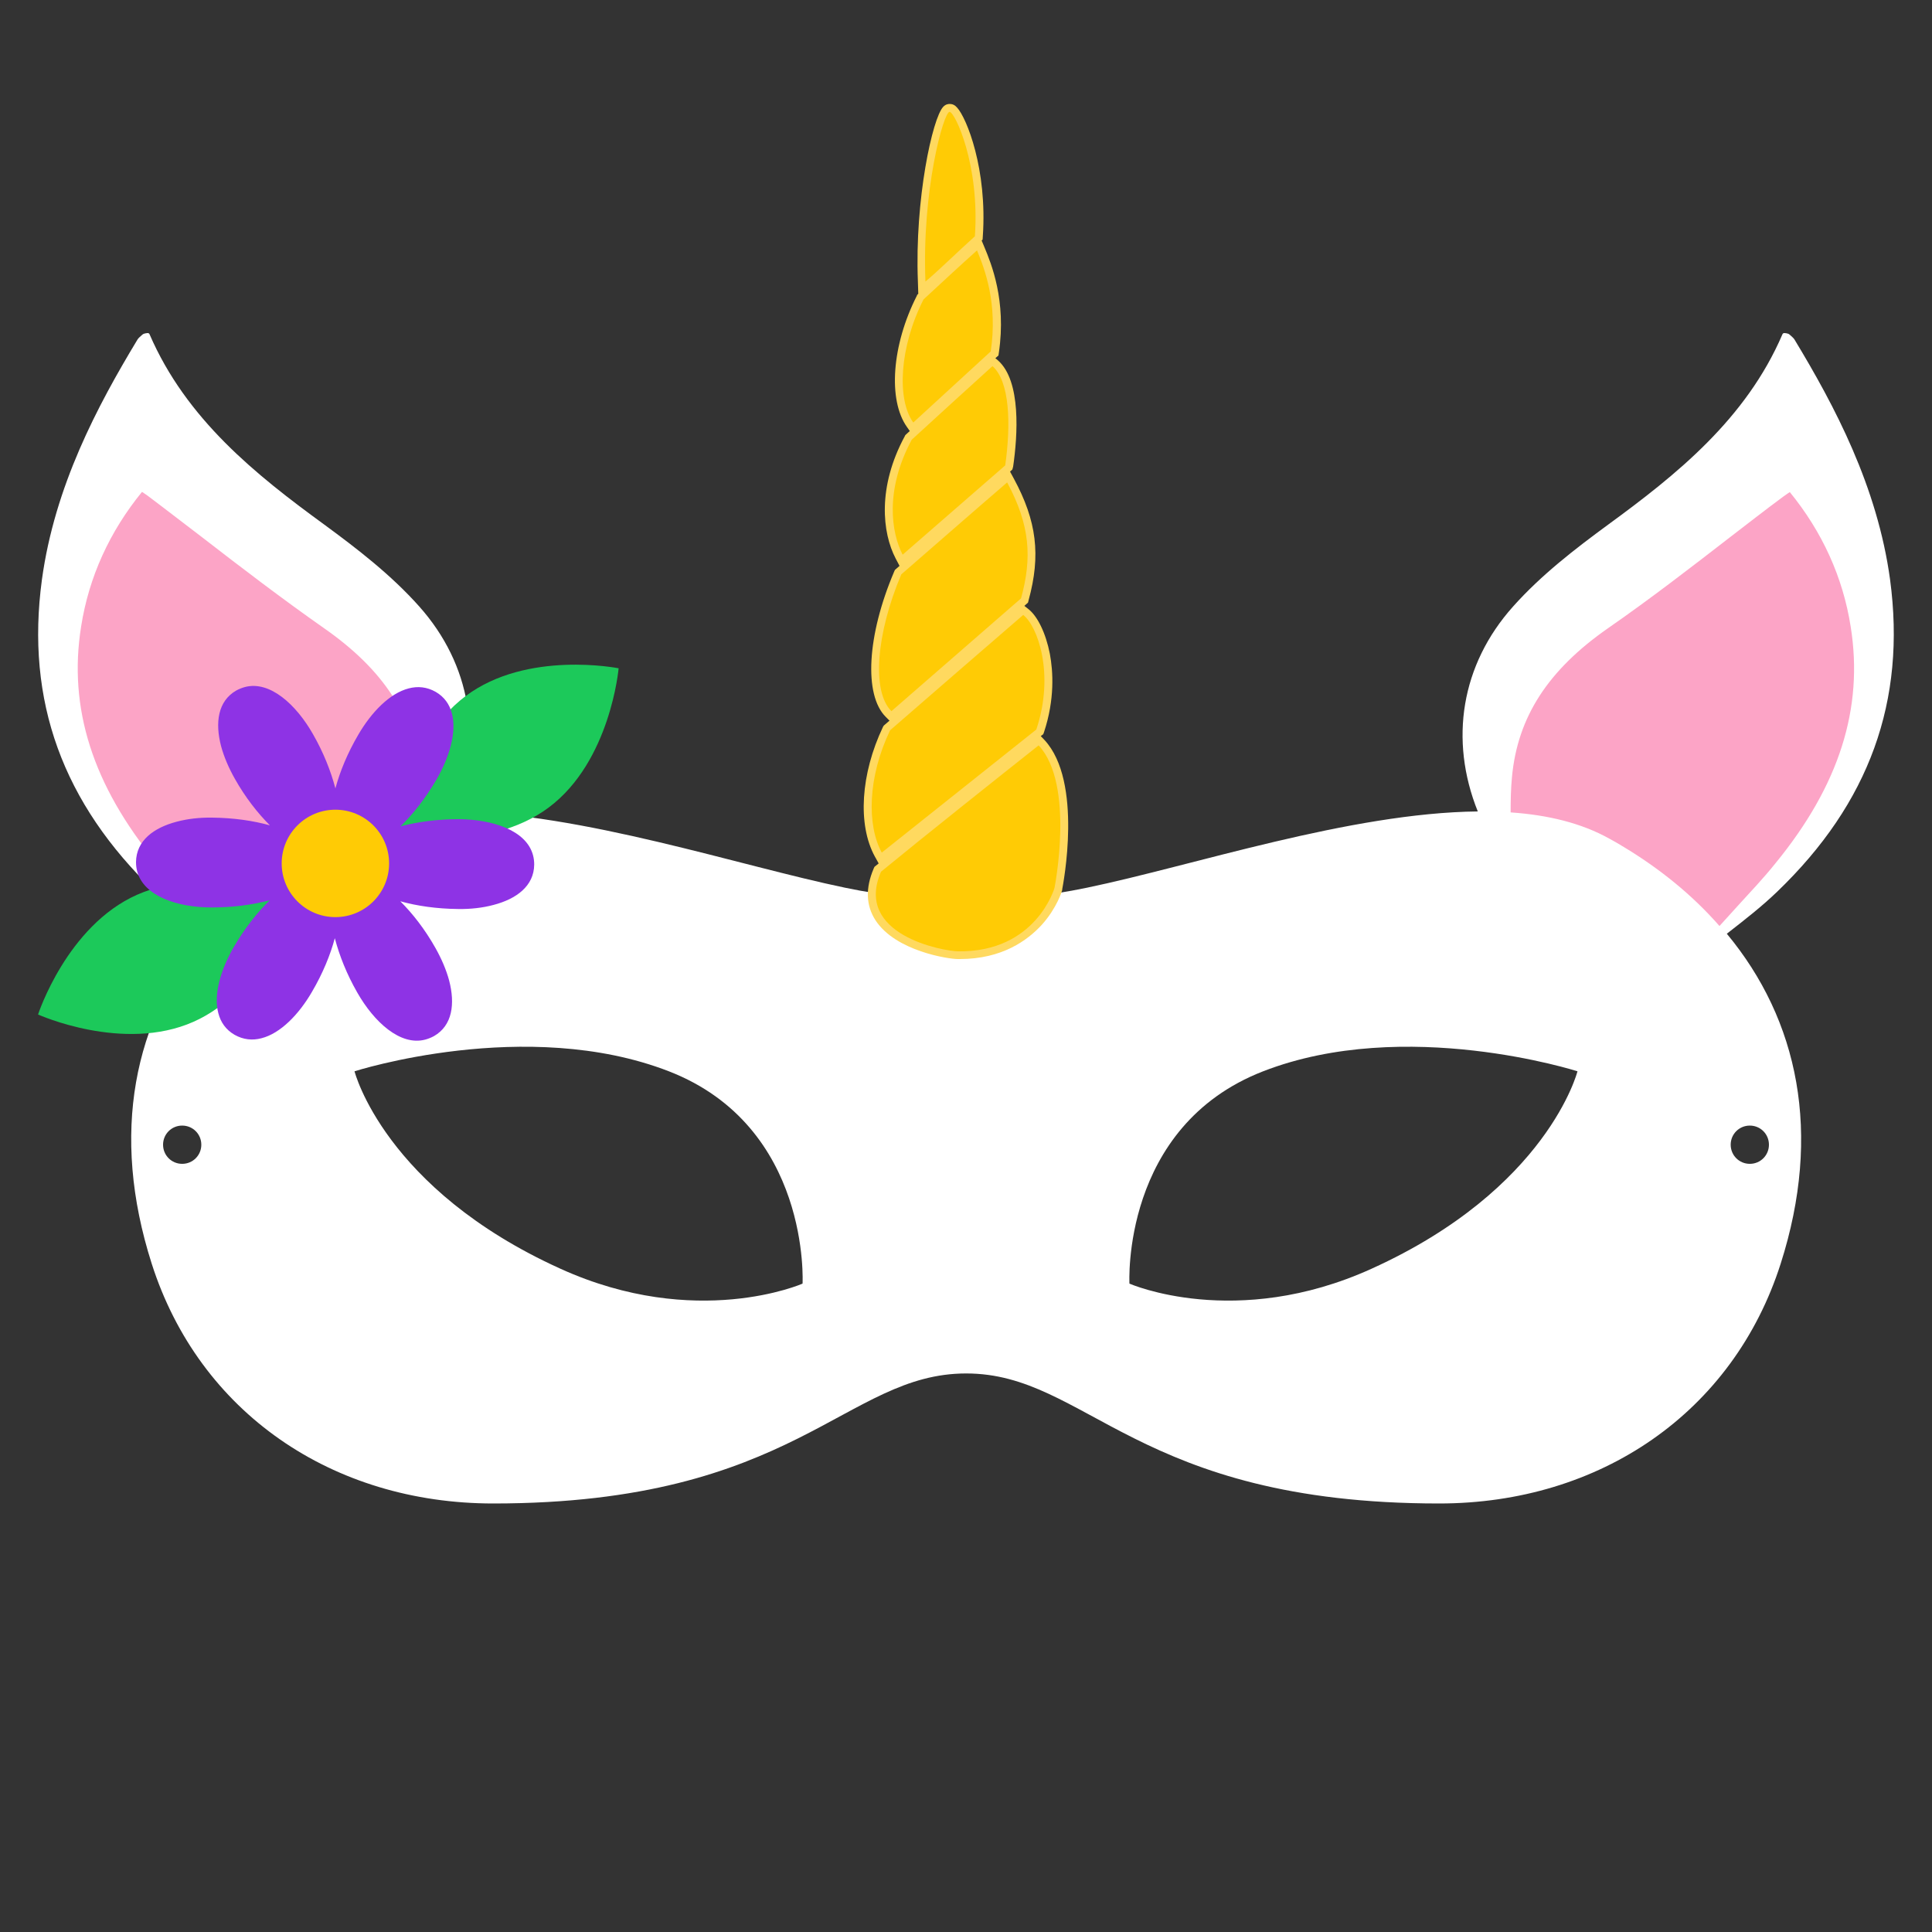 <?xml version="1.0" encoding="utf-8"?>
<!-- Generator: Adobe Illustrator 19.1.0, SVG Export Plug-In . SVG Version: 6.00 Build 0)  -->
<svg version="1.1" id="Layer_1" xmlns="http://www.w3.org/2000/svg" xmlns:xlink="http://www.w3.org/1999/xlink" x="0px" y="0px"
	 width="1000px" height="1000px" viewBox="284 -212 1000 1000" style="enable-background:new 284 -212 1000 1000;"
	 xml:space="preserve">
<rect x="284" y="-212" width="1000" height="1000" fill="#333333" stroke="none"/>
<style type="text/css">
	.st0{fill:#FCA4C6;}
	.st1{fill:#FFFFFF;}
	.st2{fill:#FFD95F;}
	.st3{fill:#FFCB05;}
	.st4{fill:#1CC95A;}
	.st5{fill:#8E33E5;}
</style>
<g>
	<path class="st0" d="M1120.3,64.5c-16.8,12.3-34.3,25.8-48.2,41.5c-28.1,31.6-32.3,73.6-11.1,112.5c1.8,3.2,4.9,8.6,7,12
		c5.1-1.2,14.7-3.1,25.6-3.1c10,0,21.2,1.6,30.9,6.8c24.9,13.2,41.3,30.5,45.9,39.7c8.6-6.6,20.7-20,29.7-28.5
		c46.3-44.5,64.8-95.7,56.7-156.5c-6.2-46.2-27-86.2-47-119.4C1189.7,11.5,1154.7,39.5,1120.3,64.5z"/>
	<path class="st0" d="M448.6,64.5c-34.3-25-69.4-53-89.4-94.9c-20,33.2-40.9,73.2-47,119.4c-8.1,60.9,10.5,112.1,56.7,156.5
		c8.9,8.5,19.1,21.9,27.6,28.4c4.6-9.2,23.1-26.5,47.9-39.8c20.2-10.7,46.8-6,56.5-3.7c2.1-3.4,5.3-8.7,6.9-11.9l0.1-0.1
		c21.2-38.7,17.1-80.8-11.1-112.5C482.5,89.9,464.5,76.1,448.6,64.5z"/>
	<path class="st1" d="M1203.8,249.6c47.8-45.9,66.9-98.8,58.5-161.6c-6.6-48.3-28.7-89.9-49.5-124.3c-0.5-0.8-1.5-1.6-2.5-2.5
		c-0.8-0.8-2.7-0.8-2.9-0.8c-0.3,0-0.7,0.3-0.8,0.6c-18.9,44-55,72.8-90.3,98.6c-16.9,12.4-34.6,26-49.2,42.4
		c-26.8,30-33.1,68.9-18.2,106c-66.1,0.7-147.4,28.1-202.4,39.5c-41.2,8.6-83.8,8.6-125,0c-55-11.4-136.4-38.8-202.4-39.5
		c15-37.2,8.7-76-18.1-106.1c-14.6-16.4-32.3-30-49.2-42.4C416.4,33.7,380.4,5,361.4-39c-0.1-0.3-0.5-0.6-0.8-0.6
		c-0.1,0-2,0-2.9,0.8c-1.1,1-2,1.7-2.5,2.5c-20.8,34.4-42.9,76-49.5,124.3c-8.5,62.8,10.7,115.7,58.5,161.6
		c8.2,7.9,17.3,14.9,26.1,21.8C353.2,316,341,374.6,362.5,442c24.6,77.1,93.5,124.2,176.8,124.2c156.9,0,182-67.3,244.8-67.3
		c62.7,0,87.9,67.3,244.8,67.3c83.3,0,152.2-47.1,176.8-124.2c21.5-67.4,9.2-126-27.9-170.7C1186.5,264.5,1195.6,257.5,1203.8,249.6
		z M378.3,390.4c-5.5,0-9.9-4.4-9.9-9.9s4.4-9.9,9.9-9.9s9.9,4.4,9.9,9.9S383.8,390.4,378.3,390.4z M444.7,225.7
		c-19.8,11.8-36.8,25.7-50.7,41.4c-3.3-3.6-6.6-7.2-9.8-10.8c-6.5-7-13.2-14.2-19.2-21.7c-33-40.1-45.8-80.1-39-122.4
		c4-25.5,14.7-49,31.5-69.6l1.2,0.8c1,0.6,1.7,1.2,2.4,1.7c9.2,6.9,18.4,14.1,27.4,20.9c20.4,15.8,41.5,31.9,63,47
		c31.2,21.7,47,46.1,49.8,77c0.6,6.1,0.7,12.2,0.7,18.4c-19.3,1.3-36.8,5.5-51.3,13.7C448.7,223.3,446.7,224.5,444.7,225.7z
		 M699.4,452.4c0,0-55,24.2-125.3-7.7c-91.2-41.3-106.6-102.2-106.6-102.2s89-28.6,162.7,0C703.8,371.1,699.4,452.4,699.4,452.4z
		 M1189.7,370.6c5.5,0,9.9,4.4,9.9,9.9s-4.4,9.9-9.9,9.9s-9.9-4.4-9.9-9.9S1184.2,370.6,1189.7,370.6z M993.9,444.7
		c-70.3,31.9-125.3,7.7-125.3,7.7s-4.4-81.3,69.2-109.9c73.6-28.6,162.7,0,162.7,0S1085.1,403.4,993.9,444.7z M1123.3,225.7
		c-2-1.2-4-2.4-6.1-3.5c-14.6-8.2-32.1-12.4-51.3-13.7c0-6.2,0.1-12.3,0.7-18.4c2.9-30.9,18.6-55.3,49.8-77c21.6-15,42.6-31.2,63-47
		c9-6.9,18.2-14.1,27.4-20.9c0.7-0.5,1.5-1.1,2.4-1.7l1.2-0.8c16.8,20.6,27.5,44.1,31.5,69.6c6.8,42.3-6,82.3-38.9,122.5
		c-6,7.5-12.8,14.7-19.2,21.7c-3.2,3.6-6.5,7.1-9.8,10.8C1160.1,251.4,1143.1,237.5,1123.3,225.7z"/>
	<path class="st2" d="M780.8,284.4c-0.4,0-0.7,0-1.1,0c-4.6,0-32-4-42.5-20c-5-7.7-5.3-16.7-1-26.8l0.4-0.9c0,0,1.7-1.4,2.2-1.8
		l-2-3.6c-9-16.5-7.3-42.8,4.2-67l0.4-0.7c0,0,2.2-1.9,3-2.6l-1.9-1.9c-11.5-11.4-9.7-42.3,4.3-75.2l0.4-0.9c0,0,1.8-1.6,2.4-2.1
		l-2-3.8c-7-13.4-9.5-37,4.7-63.3l0.3-0.6c0,0,1.7-1.5,2.3-2.1l-1.4-2c-10-14-7.9-42.5,5-67.9l0.3-0.7l0.5-0.4l-0.2-6.4
		c-1.7-42.6,7.6-84.7,13.1-90.4c1.2-1.3,2.5-1.5,3.4-1.5c1.4,0,2.7,0.6,3.8,1.9c4.9,5.3,15.7,31.9,13.3,66.7l-0.1,1.6l-0.5,0.5
		l1.5,3.6c3.4,8.2,11.4,27.4,7.4,54.5l-0.2,1.4l-1.6,1.4l1.3,1.1c12.2,10.7,10.2,39.1,7.9,55L808,31l-1.2,1.1l2,3.7
		c11.8,21.9,14,39.5,7.6,62.9l-0.3,1.2l-1.9,1.7l1.9,1.5c4.9,3.7,9.2,12.6,11.3,23.3c1.7,9.1,2.6,23.5-3,40.5L824,168l-1.3,1l1.9,2
		c20.1,21.6,9.6,75,9.2,77.3v0.2v0.2c-0.1,0.4-2.7,9.2-10.5,17.9C815.9,274.7,802.7,284.4,780.8,284.4L780.8,284.4z"/>
	<path id="path4798_1_" class="st3" d="M775.5-154.1c-3.1,0-14.4,40.7-12.5,87.8c5.5-4.4,17-15.7,25.6-23.4
		C791.2-126.9,778.2-154.1,775.5-154.1z M789.7-82.4C779-72.8,772.4-66.6,762-57c-12.5,24.7-13.9,51.7-5.3,63.7l40.1-36.8
		C800.5-54.8,793.8-72.5,789.7-82.4z M797.7-22.5c-14.1,12.8-27.2,24.7-41.8,38.1c-14.1,26.3-10.5,48.3-4.7,59.5l53.1-46.2
		C807.3,7.5,806.7-14.5,797.7-22.5z M805.3,37.7c-17.2,14.8-36.6,31.8-54.8,47.6c-13,30.7-15.4,60.6-5.1,70.8l67.1-58.4
		C818.2,76.8,817.3,60,805.3,37.7z M813.6,106.3c-17.6,15.2-50.3,43.5-68.9,59.7c-11.7,24.5-12,49.2-4.3,63.3l80-63.7
		C830.1,136.6,820.9,111.8,813.6,106.3z M821.6,173.8c-19.1,15.1-60.8,48.3-81.6,65.4c-14.2,32.8,32.4,41.1,39.8,41.2
		c40.5,0.6,50-32.8,50-32.8S840.5,194.1,821.6,173.8z"/>
	<path class="st4" d="M435.4,254.9c0,0-14.9,45.9-51.3,62c-36.4,16.1-80.4-3.8-80.4-3.8s14.9-45.9,51.3-62S435.4,254.9,435.4,254.9z
		"/>
	<path class="st4" d="M604.2,133.9c0,0-4.2,48.1-36.1,72c-31.8,23.8-79.2,14.4-79.2,14.4s4.2-48.1,36.1-72
		C556.8,124.4,604.2,133.9,604.2,133.9z"/>
	<path class="st5" d="M355,239c-0.4-1.5-0.6-3.1-0.6-4.8c0.1-11.1,9.2-17.8,21.1-20.9c5.6-1.5,11.9-2.2,18.2-2.1
		c11.2,0.1,21.4,1.6,30,4c-6.3-6.3-12.7-14.4-18.2-24.2c-3.1-5.5-5.6-11.3-7.1-16.9c-3.1-12-1.7-23.2,7.9-28.7
		c1.5-0.8,3-1.4,4.5-1.8c12.9-3.4,26.5,9.1,35.2,24.4c5.5,9.6,9.2,19.1,11.5,27.7l0.1,0.4c2.3-8.6,6.2-18.2,11.9-27.9
		c6.7-11.5,16.2-21.4,26.1-23.9c4.6-1.2,9.3-0.8,13.9,1.8c4.5,2.6,7.2,6.5,8.4,11.2c2.6,9.8-1.4,22.9-8.1,34.4
		c-5.7,9.7-12.1,17.8-18.5,24l0.4-0.1c8.6-2.2,18.6-3.6,29.7-3.6c17.6,0.1,35.1,5.8,38.5,18.7c0.4,1.5,0.6,3.1,0.6,4.8
		c-0.1,11.1-9.2,17.8-21.1,20.9c-5.6,1.5-11.9,2.2-18.2,2.1c-11.2-0.1-21.4-1.6-30-4c6.3,6.3,12.7,14.4,18.2,24.2
		c3.1,5.5,5.6,11.3,7.1,16.9c3.1,12,1.7,23.2-7.9,28.7c-1.5,0.8-3,1.4-4.5,1.8c-12.9,3.4-26.5-9.1-35.2-24.4
		c-5.5-9.6-9.2-19.1-11.5-27.7l-0.1-0.4c-2.3,8.6-6.2,18.2-11.9,27.9c-6.7,11.5-16.2,21.4-26.1,23.9c-4.6,1.2-9.3,0.8-13.9-1.8
		c-4.5-2.6-7.2-6.5-8.4-11.2c-2.6-9.8,1.4-22.9,8.1-34.4c5.7-9.7,12.1-17.8,18.5-24l-0.4,0.1c-8.6,2.2-18.6,3.6-29.7,3.6
		C375.9,257.7,358.4,251.9,355,239L355,239z"/>
	<circle class="st3" cx="457.6" cy="234.9" r="27.8"/>
</g>
</svg>
